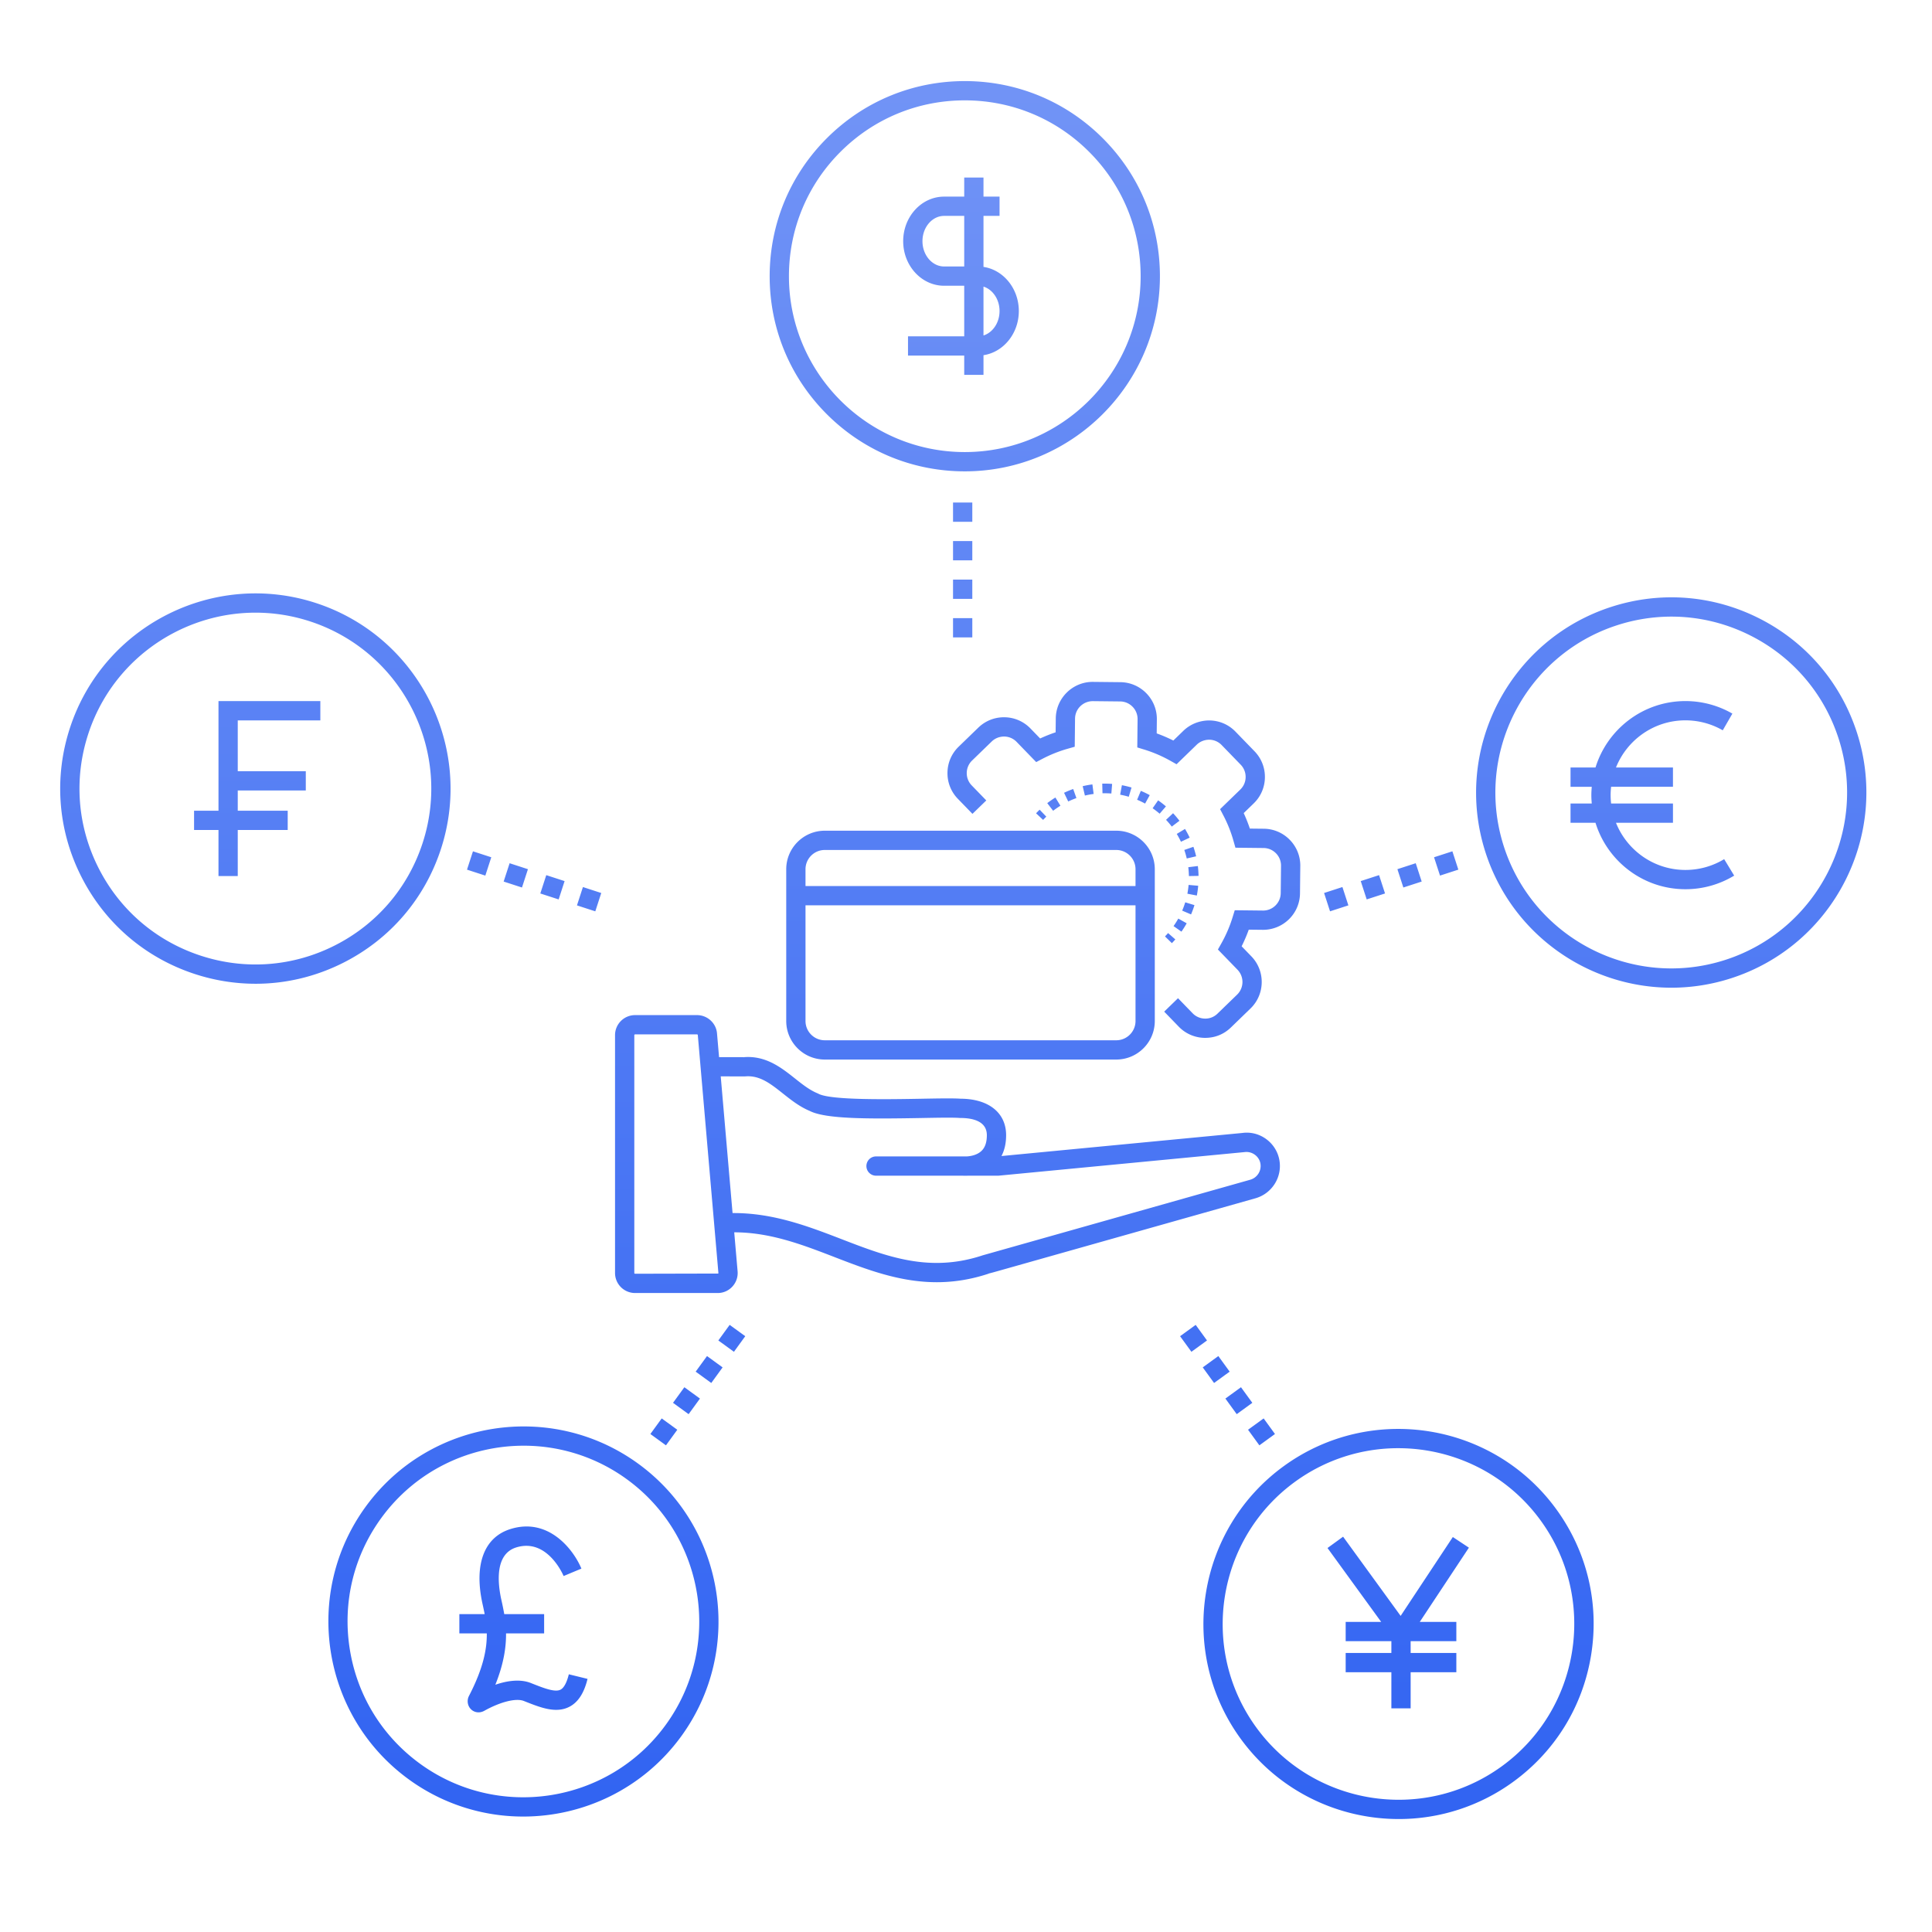 <svg xmlns="http://www.w3.org/2000/svg" width="401" height="401" fill="none" class="w-[270px] h-[270px] sm:w-[400px] sm:h-[400px]"><path fill="url(#a)" d="m243.232 195.756-1.431-1.397q.33-.339.642-.695l1.504 1.319q-.347.396-.715.773m3.074-4.12-1.744-.978a18 18 0 0 1-.982 1.56l1.635 1.152a20 20 0 0 0 1.091-1.734m1.61-3.771-1.912-.584c-.178.581-.39 1.162-.632 1.727l1.84.786c.269-.631.506-1.28.704-1.929m.778-4.02-1.992-.172a18 18 0 0 1-.254 1.822l1.963.38c.129-.665.225-1.348.283-2.03m.071-2.049a20 20 0 0 0-.141-2.043l-1.986.24c.074.61.117 1.229.127 1.839zm-.498-4.064a20 20 0 0 0-.567-1.972l-1.891.654c.2.575.371 1.17.509 1.769zm-1.341-3.873a20 20 0 0 0-.97-1.807l-1.711 1.035c.318.527.611 1.073.87 1.624zm-2.122-3.502a20 20 0 0 0-1.326-1.566l-1.457 1.37c.422.449.822.921 1.189 1.405zm-2.806-2.985a20 20 0 0 0-1.621-1.256l-1.141 1.643c.503.35.993.73 1.455 1.128zm-21.897-.138-1.048-1.702c-.578.355-1.145.748-1.688 1.165l1.221 1.585c.487-.376.998-.728 1.515-1.048m18.535-2.197a19 19 0 0 0-1.848-.89l-.772 1.845c.564.236 1.121.504 1.657.798zm-15.219.61-.668-1.885c-.642.228-1.279.492-1.895.787l.864 1.804a18 18 0 0 1 1.699-.706m11.438-2.19a19 19 0 0 0-1.995-.481l-.365 1.966c.601.112 1.202.257 1.788.432zm-7.863 1.334-.258-1.983c-.674.088-1.353.212-2.017.371l.463 1.945a18 18 0 0 1 1.812-.333m3.836-2.085a20 20 0 0 0-2.049-.055l.051 1.999c.613-.014 1.234.002 1.84.05zm-13.661 6.797-1.381-1.446a19 19 0 0 0-.742.749l1.459 1.369q.322-.345.664-.672m38.315 43.757 4.076-3.95c3.028-2.937 3.102-7.791.166-10.82l-2.014-2.079a32 32 0 0 0 1.479-3.452l2.913.031h.027a7.66 7.66 0 0 0 5.368-2.159 7.6 7.6 0 0 0 2.326-5.41l.061-5.675a7.6 7.6 0 0 0-2.184-5.435 7.6 7.6 0 0 0-5.386-2.301l-2.897-.031a32 32 0 0 0-1.278-3.214l2.077-2.014a7.6 7.6 0 0 0 2.324-5.374 7.6 7.6 0 0 0-2.156-5.447l-3.95-4.073c-1.421-1.468-3.331-2.293-5.411-2.325-2.058.004-3.98.77-5.411 2.157l-2.077 2.014a32 32 0 0 0-3.453-1.48l.031-2.898a7.6 7.6 0 0 0-2.183-5.433 7.6 7.6 0 0 0-5.386-2.302l-5.757-.061c-4.174 0-7.607 3.395-7.653 7.569l-.032 2.898a32 32 0 0 0-3.213 1.278l-2.014-2.078a7.6 7.6 0 0 0-5.377-2.323l-.12-.001c-1.999 0-3.89.766-5.323 2.157l-4.077 3.95a7.6 7.6 0 0 0-2.323 5.378 7.6 7.6 0 0 0 2.157 5.444l3.028 3.121 2.871-2.785-3.028-3.122a3.63 3.63 0 0 1-1.028-2.597 3.63 3.63 0 0 1 1.108-2.567l4.076-3.95c.683-.663 1.584-1.028 2.595-1.028h.003a3.62 3.62 0 0 1 2.566 1.108l4.065 4.194 1.323-.691a27.6 27.6 0 0 1 5.242-2.085l1.437-.408.064-5.85c.021-1.992 1.661-3.612 3.69-3.612l5.677.061c.973.01 1.886.4 2.57 1.1a3.62 3.62 0 0 1 1.042 2.592l-.062 5.851 1.428.439a27.5 27.5 0 0 1 5.423 2.323l1.301.731 4.193-4.065c.683-.662 1.618-1.027 2.6-1.029a3.63 3.63 0 0 1 2.566 1.108l3.95 4.074a3.63 3.63 0 0 1 1.028 2.599 3.62 3.62 0 0 1-1.109 2.566l-4.193 4.066.692 1.323a27.6 27.6 0 0 1 2.084 5.242l.408 1.438 5.848.063c.975.01 1.888.4 2.571 1.098a3.63 3.63 0 0 1 1.043 2.593l-.061 5.675a3.63 3.63 0 0 1-1.112 2.583 3.62 3.62 0 0 1-2.568 1.03h-.012l-5.85-.063-.439 1.429a27.6 27.6 0 0 1-2.324 5.423l-.731 1.301 4.065 4.193a3.66 3.66 0 0 1-.078 5.166l-4.075 3.949a3.57 3.57 0 0 1-2.56 1.029h-.041a3.63 3.63 0 0 1-2.565-1.108l-3.027-3.122-2.871 2.784 3.027 3.123a7.62 7.62 0 0 0 5.387 2.323h.082c2.045 0 3.893-.744 5.351-2.157m102.382-34.938a15.5 15.5 0 0 1-8.043 2.242c-6.535 0-12.128-4.063-14.415-9.791h11.829v-4h-12.837a16 16 0 0 1-.103-1.735c0-.587.039-1.164.103-1.735h12.837v-4h-11.829c2.287-5.728 7.88-9.791 14.415-9.791 2.725 0 5.404.715 7.749 2.069l2-3.465a19.5 19.5 0 0 0-9.749-2.604c-8.771 0-16.208 5.815-18.664 13.791h-5.183v4h4.409c-.051.573-.088 1.15-.088 1.735s.037 1.163.088 1.735h-4.409v4h5.183c2.457 7.976 9.893 13.791 18.664 13.791 3.577 0 7.076-.976 10.119-2.823zM240.749 57.447c.031-10.818-4.153-21.001-11.78-28.672-7.628-7.671-17.787-11.913-28.605-11.944h-.118c-10.774 0-20.91 4.181-28.554 11.782-7.671 7.627-11.912 17.786-11.942 28.603-.031 10.818 4.153 21 11.78 28.672 7.628 7.67 17.786 11.913 28.604 11.943h.117c22.277 0 40.434-18.092 40.498-40.384M200.352 20.83c9.75.028 18.906 3.85 25.78 10.765 6.874 6.913 10.644 16.09 10.617 25.839-.058 20.092-16.419 36.396-36.498 36.396h-.106c-20.126-.057-36.453-16.477-36.395-36.604.027-9.749 3.849-18.904 10.764-25.778 6.887-6.85 16.022-10.618 25.733-10.618zm158.93 182.223c21.259-6.84 32.988-29.7 26.149-50.959-3.314-10.298-10.44-18.689-20.065-23.627-9.624-4.939-20.597-5.835-30.894-2.52-21.259 6.84-32.989 29.7-26.149 50.959 5.52 17.15 21.463 28.098 38.581 28.098 4.101 0 8.271-.629 12.378-1.951m4.258-71.028c8.675 4.451 15.097 12.013 18.082 21.295 6.165 19.158-4.406 39.76-23.565 45.925-19.154 6.164-39.759-4.405-45.925-23.565-6.165-19.159 4.406-39.761 23.564-45.926a36.6 36.6 0 0 1 11.221-1.772c5.716 0 11.39 1.359 16.623 4.043m-49.565 237.876c8.77-6.334 14.549-15.703 16.271-26.383s-.816-21.392-7.15-30.161c-13.076-18.104-38.443-22.195-56.545-9.121-18.104 13.075-22.196 38.441-9.121 56.545 7.909 10.95 20.312 16.773 32.887 16.773a40.28 40.28 0 0 0 23.658-7.653m5.878-54.203c11.784 16.316 8.096 39.177-8.219 50.961-16.316 11.781-39.177 8.096-50.961-8.22s-8.096-39.177 8.219-50.96a36.3 36.3 0 0 1 21.323-6.897c11.331 0 22.511 5.249 29.638 15.116m-178.51 44.753c13.177-18.029 9.23-43.418-8.799-56.596-18.028-13.176-43.418-9.229-56.596 8.8s-9.23 43.418 8.8 56.595a40.28 40.28 0 0 0 23.845 7.788c12.494 0 24.829-5.75 32.75-16.587m-11.16-53.366c16.249 11.876 19.807 34.757 7.931 51.006-11.877 16.249-34.758 19.805-51.006 7.93-7.871-5.754-13.031-14.227-14.53-23.861-1.497-9.633.847-19.274 6.6-27.145 7.139-9.768 18.254-14.949 29.515-14.949a36.3 36.3 0 0 1 21.49 7.019M71.298 199.803c9.653-4.883 16.826-13.234 20.198-23.513 6.961-21.218-4.638-44.145-25.857-51.107s-44.145 4.639-51.107 25.858c-3.372 10.279-2.54 21.256 2.344 30.908s13.235 16.827 23.513 20.199a40.6 40.6 0 0 0 12.667 2.038c6.265 0 12.49-1.472 18.242-4.383m-52.965-47.515c6.273-19.124 26.935-29.577 46.059-23.304s29.577 26.936 23.304 46.059c-3.04 9.264-9.504 16.79-18.203 21.191s-18.593 5.152-27.856 2.113-16.79-9.504-21.191-18.203c-4.402-8.699-5.152-18.592-2.113-27.856M204.13 73.722c4.136-.621 7.333-4.494 7.333-9.163s-3.197-8.542-7.333-9.163V44.809h3.333v-4h-3.333v-3.955h-4v3.955h-4.167c-4.687 0-8.5 4.15-8.5 9.25s3.813 9.25 8.5 9.25h4.167v10.5h-11.667v4h11.667v4h4zm3.333-9.163c0 2.424-1.416 4.47-3.333 5.07V59.489c1.917.601 3.333 2.647 3.333 5.07m-11.5-9.25c-2.482 0-4.5-2.355-4.5-5.25s2.018-5.25 4.5-5.25h4.167v10.5zm5.845 72.99h-4v4h4zm0-8h-4v4h4zm0-8h-4v4h4zm0-8h-4v4h4zm78.056 83.616-1.236-3.805-3.805 1.236 1.236 3.805zm7.608-2.472-1.236-3.805-3.805 1.236 1.237 3.804zm7.609-2.473-1.236-3.804-3.805 1.236 1.236 3.804zm7.608-2.472-1.236-3.804-3.805 1.235 1.237 3.805zm-38.06 117.139-2.352-3.235-3.236 2.351 2.351 3.236zm-4.702-6.472-2.352-3.236-3.236 2.352 2.351 3.236zm-4.703-6.472-2.351-3.236-3.236 2.352 2.351 3.236zm-4.703-6.472-2.35-3.235-3.237 2.35 2.351 3.236zm-109.944 18.532-3.236-2.351-2.351 3.235 3.235 2.352zm4.702-6.472-3.236-2.352-2.352 3.236 3.237 2.352zm4.702-6.472-3.236-2.352-2.352 3.236 3.237 2.352zm4.702-6.473-3.236-2.35-2.351 3.235 3.237 2.351zm-29.889-91.989-3.804-1.236-1.236 3.805 3.804 1.236zm-7.608-2.472-3.804-1.236-1.237 3.805 3.805 1.235zm-7.609-2.472-3.804-1.236-1.236 3.804 3.804 1.236zm-7.608-2.473-3.804-1.235-1.236 3.804 3.804 1.236zm137.716 33.984v-31.498c0-4.411-3.589-8-8-8h-60.497c-4.411 0-8 3.589-8 8v31.498c0 4.411 3.589 8 8 8h60.497c4.411 0 8-3.589 8-8m-8-35.498c2.206 0 4 1.794 4 4v31.498c0 2.206-1.794 4-4 4h-60.497c-2.206 0-4-1.794-4-4v-31.498c0-2.206 1.794-4 4-4zm6 7.487h-72.497v4h72.497zm67.196 137.324-3.336-2.208-10.832 16.369-11.944-16.44-3.236 2.351 11.143 15.339h-7.371v4h9.484v2.442h-9.484v4h9.484v7.497h4v-7.497h9.484v-4h-9.484v-2.442h9.484v-4h-7.592zM66.49 149.52v-4H45.349v22.749H40.28v4h5.068v9.558h4v-9.558h10.368v-4H49.349v-4.202H63.47v-4H49.349V149.52zm51.573 197.992c-.294 1.201-.831 2.729-1.722 3.19-1.152.594-3.483-.324-5.737-1.212l-.433-.171c-2.269-.889-4.974-.455-7.359.36 1.73-4.311 2.248-7.753 2.22-10.66h7.906v-4h-8.277a58 58 0 0 0-.593-2.925c-.773-3.473-1.403-9.508 3.064-10.909 6.414-2.009 9.713 5.606 9.851 5.931l1.845-.772 1.847-.767c-1.632-3.927-6.811-10.699-14.74-8.209-5.491 1.722-7.594 7.406-5.771 15.595.15.676.299 1.359.433 2.056h-5.254v4h5.693c.046 3.3-.755 7.303-3.695 12.978-.481.929-.307 2.073.424 2.782a2.2 2.2 0 0 0 1.55.629c.406 0 .824-.108 1.217-.327 3.36-1.868 6.573-2.664 8.178-2.038l.427.168c3.086 1.216 6.279 2.474 9.043 1.043 1.812-.938 3.044-2.832 3.768-5.79zm30.925-79.137h-17.175a4.16 4.16 0 0 1-4.158-4.158v-49.366a4.16 4.16 0 0 1 4.158-4.158h12.859c2.163 0 3.987 1.681 4.15 3.809l4.272 49.361a4.15 4.15 0 0 1-1.085 3.173 4.1 4.1 0 0 1-3 1.339zm-17.175-53.682a.16.16 0 0 0-.158.158v49.366c0 .084.074.158.158.158l17.247-.041c.038-.041.053-.088.051-.107l-.001-.013-4.275-49.387c-.006-.087-.098-.134-.163-.134zm41.421 46.232c-6.679-2.576-13.591-5.262-21.298-5.144h-.025a2 2 0 0 1-.024-4c8.441-.09 15.754 2.7 22.786 5.413 9.369 3.614 18.219 7.026 29.279 3.363q.047-.016.093-.028l55.465-15.671a2.97 2.97 0 0 0 2.106-3.315c-.243-1.521-1.718-2.63-3.294-2.418l-50.996 4.888q-.095.01-.191.01h-6.284a9 9 0 0 1-1.037 0h-17.986a2 2 0 0 1 0-4h18.842c.773-.047 2.094-.26 3.011-1.113.772-.717 1.146-1.794 1.146-3.293 0-2.953-3.007-3.573-5.531-3.573q-.073 0-.146-.006c-1.416-.104-4.401-.05-7.854.014-11.138.202-19.937.223-23.236-1.473-2.115-.883-3.867-2.273-5.564-3.618-2.557-2.028-4.771-3.78-7.749-3.554a2 2 0 0 1-.164.006c-.249-.001-6.709-.005-6.716-.001a2 2 0 1 1 0-4h5.678c.27 0 .583.001.903.027l-.001-.02c4.525-.343 7.726 2.181 10.535 4.408 1.571 1.246 3.054 2.422 4.684 3.089q.103.041.2.095c2.541 1.382 14.781 1.161 21.357 1.041 3.644-.067 6.531-.119 8.146-.008 5.836.024 9.458 2.921 9.458 7.573 0 1.663-.324 3.11-.967 4.327l50.001-4.791c3.661-.505 7.121 2.083 7.705 5.759.555 3.458-1.568 6.805-4.953 7.791l-53.105 15.003c-1.061.301-1.786.505-2.306.625l.007.023c-3.807 1.262-7.381 1.776-10.785 1.776-7.698-.001-14.524-2.633-21.19-5.205"></path><defs><linearGradient id="a" x1="199.937" x2="199.937" y1="7.277" y2="390.258" gradientUnits="userSpaceOnUse"><stop stop-color="#7395F6"></stop><stop offset="1" stop-color="#2F62F2"></stop></linearGradient></defs></svg>